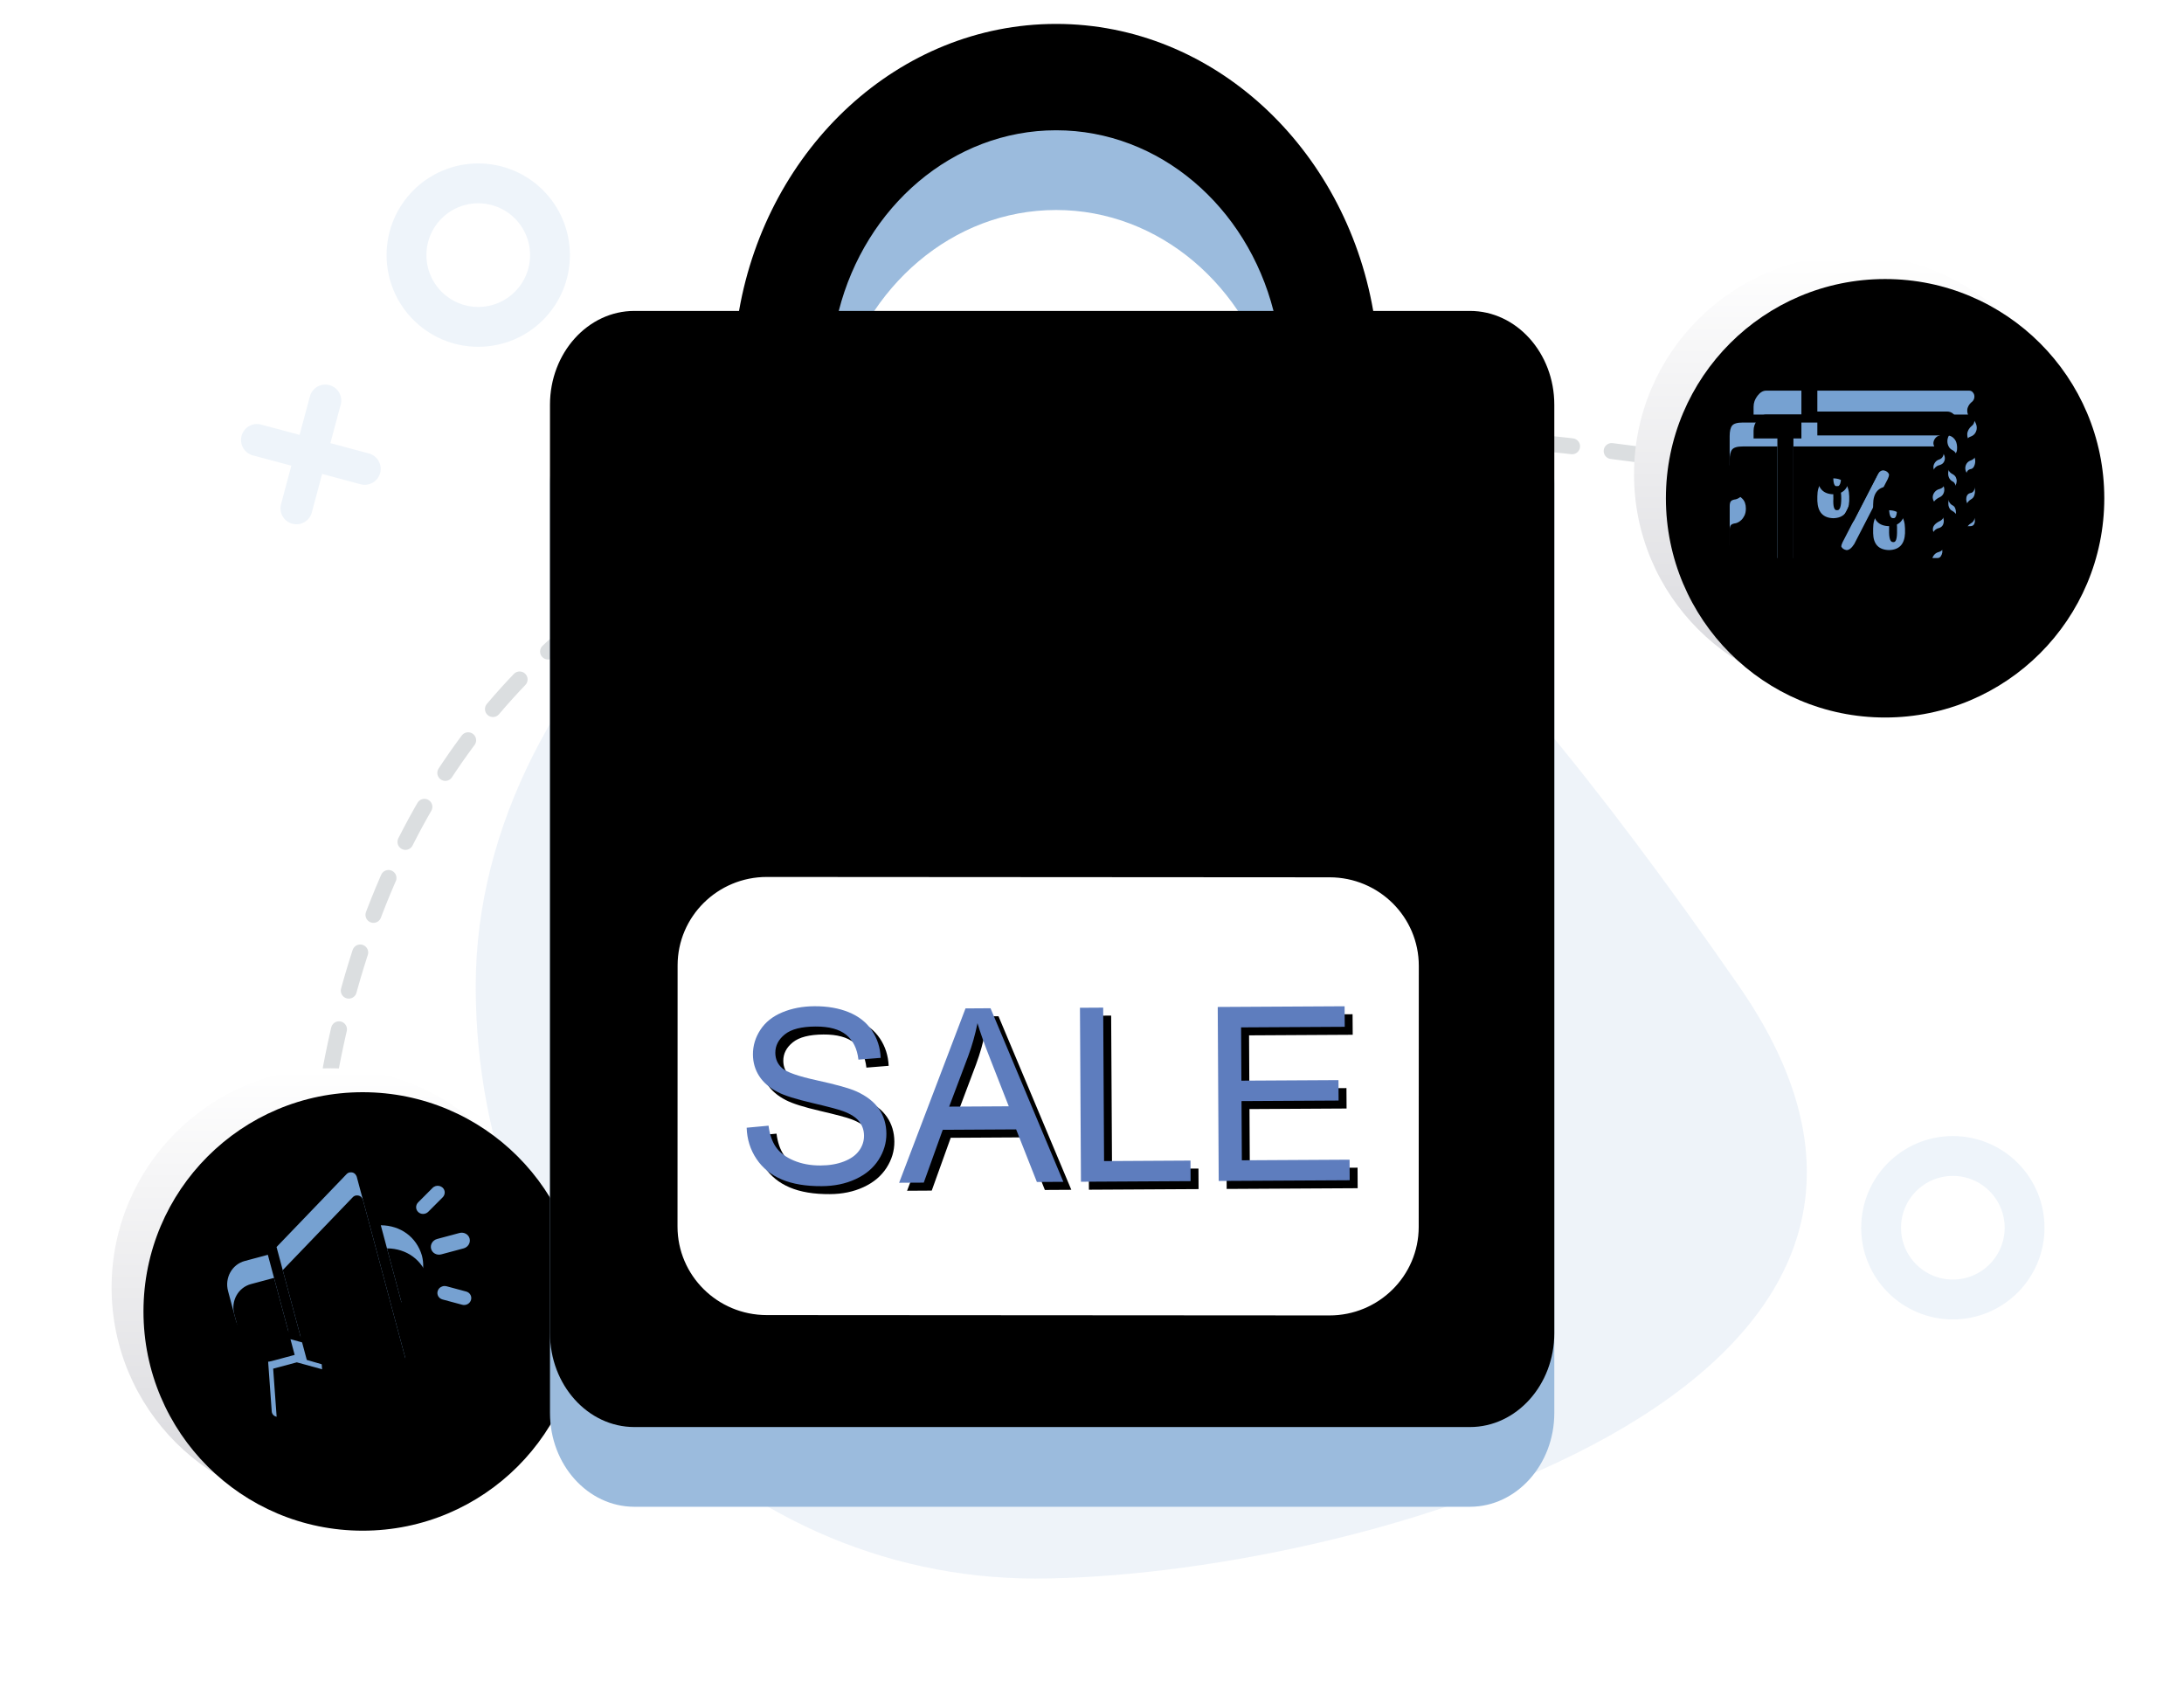 <?xml version="1.0" encoding="UTF-8"?>
<svg width="274px" height="211px" viewBox="0 0 274 211" version="1.1" xmlns="http://www.w3.org/2000/svg" xmlns:xlink="http://www.w3.org/1999/xlink">
    <title>编组 34</title>
    <defs>
        <linearGradient x1="50%" y1="0%" x2="50%" y2="100%" id="linearGradient-1">
            <stop stop-color="#FFFFFF" offset="0%"></stop>
            <stop stop-color="#D8D8DC" offset="100%"></stop>
        </linearGradient>
        <circle id="path-2" cx="41.5" cy="161.5" r="27.5"></circle>
        <filter x="-9.1%" y="-9.1%" width="118.2%" height="118.2%" filterUnits="objectBoundingBox" id="filter-3">
            <feGaussianBlur stdDeviation="3" in="SourceAlpha" result="shadowBlurInner1"></feGaussianBlur>
            <feOffset dx="4" dy="3" in="shadowBlurInner1" result="shadowOffsetInner1"></feOffset>
            <feComposite in="shadowOffsetInner1" in2="SourceAlpha" operator="arithmetic" k2="-1" k3="1" result="shadowInnerInner1"></feComposite>
            <feColorMatrix values="0 0 0 0 0.887   0 0 0 0 0.887   0 0 0 0 0.887  0 0 0 1 0" type="matrix" in="shadowInnerInner1"></feColorMatrix>
        </filter>
        <circle id="path-4" cx="232.5" cy="59.5" r="27.5"></circle>
        <filter x="-9.1%" y="-9.1%" width="118.2%" height="118.2%" filterUnits="objectBoundingBox" id="filter-5">
            <feGaussianBlur stdDeviation="3" in="SourceAlpha" result="shadowBlurInner1"></feGaussianBlur>
            <feOffset dx="4" dy="3" in="shadowBlurInner1" result="shadowOffsetInner1"></feOffset>
            <feComposite in="shadowOffsetInner1" in2="SourceAlpha" operator="arithmetic" k2="-1" k3="1" result="shadowInnerInner1"></feComposite>
            <feColorMatrix values="0 0 0 0 0.887   0 0 0 0 0.887   0 0 0 0 0.887  0 0 0 1 0" type="matrix" in="shadowInnerInner1"></feColorMatrix>
        </filter>
        <path d="M34.935,165.693 L38.287,167.653 L37.061,174.095 C36.997,174.44 36.685,174.692 36.319,174.693 L31.041,174.693 C30.816,174.691 30.603,174.594 30.46,174.428 C30.317,174.261 30.259,174.042 30.301,173.831 L31.864,165.693 L34.935,165.693 L34.935,165.693 Z M47.465,147.397 C47.922,147.432 48.173,147.69 48.223,148.143 L48.223,171.645 C48.223,172.229 47.585,172.589 47.085,172.287 L36.223,165.725 L36.223,154.063 L47.085,147.5 C47.201,147.44 47.177,147.448 47.255,147.429 L47.375,147.397 L47.465,147.396 L47.465,147.397 Z M55.122,164.21 C55.273,164.214 55.409,164.265 55.541,164.332 L57.763,165.618 C58.183,165.862 58.32,166.389 58.067,166.794 C57.948,166.989 57.751,167.129 57.522,167.185 C57.293,167.24 57.05,167.205 56.848,167.088 L54.626,165.802 C54.204,165.556 54.069,165.032 54.321,164.626 C54.535,164.317 54.749,164.23 55.122,164.21 Z M34.917,154.723 L34.917,164.723 L31.916,164.723 C30.261,164.722 28.917,163.335 28.917,161.627 L28.917,157.818 C28.917,156.11 30.261,154.723 31.917,154.723 L34.917,154.723 Z M49.563,154.811 C51.963,155.477 53.499,157.393 53.563,159.811 C53.552,161.778 52.378,163.608 50.543,164.464 C50.122,164.66 50.008,164.677 49.563,164.811 L49.563,154.811 Z M58.841,158.302 C59.422,158.302 59.894,158.75 59.894,159.302 C59.894,159.855 59.422,160.302 58.841,160.302 L55.946,160.302 C55.365,160.302 54.894,159.855 54.894,159.302 C54.894,158.75 55.365,158.302 55.946,158.302 L58.841,158.302 Z M57.474,151.843 C57.812,151.839 58.089,151.991 58.275,152.259 C58.528,152.665 58.392,153.189 57.971,153.435 L55.749,154.721 C55.546,154.838 55.303,154.872 55.074,154.817 C54.845,154.762 54.649,154.621 54.529,154.426 C54.277,154.021 54.412,153.497 54.833,153.251 L57.056,151.965 C57.19,151.881 57.321,151.864 57.474,151.843 L57.474,151.843 Z" id="path-6"></path>
        <filter x="-12.9%" y="-14.7%" width="125.8%" height="129.3%" filterUnits="objectBoundingBox" id="filter-7">
            <feGaussianBlur stdDeviation="2.5" in="SourceAlpha" result="shadowBlurInner1"></feGaussianBlur>
            <feOffset dx="0" dy="3" in="shadowBlurInner1" result="shadowOffsetInner1"></feOffset>
            <feComposite in="shadowOffsetInner1" in2="SourceAlpha" operator="arithmetic" k2="-1" k3="1" result="shadowInnerInner1"></feComposite>
            <feColorMatrix values="0 0 0 0 0.529   0 0 0 0 0.757   0 0 0 0 1  0 0 0 1 0" type="matrix" in="shadowInnerInner1"></feColorMatrix>
        </filter>
        <path d="M247.255,52.421 C247.505,52.554 247.691,52.735 247.814,52.967 C247.936,53.199 248,53.431 248,53.664 C248,53.896 247.936,54.111 247.814,54.309 C247.691,54.506 247.517,54.651 247.29,54.738 C247.039,54.825 246.859,54.953 246.748,55.122 C246.638,55.284 246.574,55.47 246.562,55.668 C246.55,55.865 246.597,56.057 246.696,56.248 C246.795,56.434 246.964,56.597 247.185,56.73 C247.412,56.864 247.575,57.038 247.674,57.259 C247.773,57.48 247.82,57.7 247.808,57.921 C247.796,58.142 247.738,58.345 247.639,58.537 C247.54,58.723 247.383,58.827 247.185,58.85 C247.004,58.897 246.876,58.99 246.795,59.135 C246.713,59.28 246.678,59.437 246.678,59.617 C246.678,59.791 246.719,59.965 246.795,60.128 C246.876,60.297 247.004,60.413 247.185,60.477 C247.365,60.54 247.505,60.674 247.61,60.872 C247.709,61.069 247.767,61.278 247.779,61.499 C247.79,61.72 247.761,61.929 247.697,62.126 C247.627,62.324 247.528,62.469 247.394,62.556 C246.94,62.823 246.719,63.119 246.719,63.45 C246.719,63.781 246.946,64.112 247.394,64.443 C247.482,64.507 247.569,64.629 247.651,64.809 C247.732,64.984 247.767,65.164 247.767,65.338 C247.767,65.512 247.721,65.669 247.633,65.803 C247.54,65.936 247.383,66 247.162,66 L245.333,66 C245.199,66 245.124,65.988 245.112,65.965 C245.1,65.942 245.118,65.907 245.164,65.849 C245.211,65.791 245.263,65.733 245.333,65.669 C245.403,65.605 245.456,65.524 245.502,65.437 C245.613,65.129 245.613,64.862 245.502,64.641 C245.386,64.42 245.199,64.234 244.926,64.078 C244.745,63.99 244.617,63.851 244.536,63.665 C244.454,63.479 244.425,63.282 244.431,63.084 C244.443,62.887 244.483,62.707 244.547,62.556 C244.617,62.399 244.716,62.289 244.85,62.225 C245.031,62.161 245.164,62.039 245.258,61.859 C245.345,61.685 245.392,61.493 245.392,61.296 C245.392,61.098 245.357,60.912 245.293,60.75 C245.223,60.581 245.124,60.471 244.99,60.401 C244.809,60.314 244.67,60.18 244.565,60.006 C244.466,59.832 244.413,59.629 244.413,59.408 C244.413,59.187 244.46,58.972 244.547,58.763 C244.635,58.554 244.786,58.38 244.99,58.252 C245.124,58.165 245.24,58.043 245.328,57.886 C245.421,57.729 245.467,57.567 245.479,57.387 C245.491,57.213 245.456,57.038 245.38,56.876 C245.298,56.707 245.159,56.574 244.955,56.463 C244.728,56.353 244.565,56.19 244.466,55.981 C244.361,55.772 244.314,55.557 244.314,55.337 C244.314,55.116 244.367,54.907 244.466,54.709 C244.565,54.512 244.71,54.355 244.891,54.245 C245.275,54.047 245.485,53.774 245.52,53.431 C245.555,53.089 245.525,52.775 245.432,52.485 C245.362,52.264 245.229,52.067 245.025,51.887 C244.821,51.712 244.565,51.619 244.245,51.619 L228,51.619 L228,49 L247.057,49 C247.214,49 247.348,49.058 247.464,49.163 C247.575,49.273 247.651,49.407 247.686,49.563 C247.721,49.72 247.709,49.877 247.651,50.045 C247.592,50.208 247.488,50.347 247.33,50.458 C247.197,50.568 247.074,50.713 246.975,50.888 C246.876,51.062 246.818,51.248 246.806,51.434 C246.795,51.619 246.824,51.811 246.894,51.997 C246.952,52.194 247.074,52.334 247.255,52.421 Z M220,51.026 C220,50.526 220.166,50.066 220.497,49.638 C220.828,49.211 221.187,49 221.573,49 L226,49 L226,52 L220,52 L220,51.026 Z M223,70 L221.136,70 C220.641,70 220.146,69.994 219.662,69.982 C219.179,69.97 218.847,69.964 218.666,69.964 C218.054,69.988 217.629,69.887 217.379,69.66 C217.128,69.434 217.006,69.005 217.006,68.367 L217.006,63.473 C217.006,63.223 217.047,63.038 217.122,62.913 C217.204,62.788 217.367,62.704 217.612,62.656 C217.705,62.656 217.827,62.621 217.984,62.555 C218.142,62.489 218.299,62.382 218.456,62.233 C218.614,62.084 218.748,61.893 218.864,61.655 C218.975,61.417 219.033,61.13 219.033,60.791 C219.033,60.266 218.893,59.861 218.608,59.569 C218.328,59.271 218.025,59.104 217.711,59.056 C217.46,59.008 217.28,58.937 217.169,58.836 C217.058,58.734 217,58.555 217,58.311 L217,54.705 C217,54.091 217.099,53.656 217.303,53.393 C217.507,53.131 217.955,53 218.654,53 L222.988,53 L222.988,70 L223,70 Z M243.689,53.221 C243.79,53.37 243.85,53.531 243.862,53.715 C243.873,53.894 243.832,54.079 243.743,54.258 C243.654,54.437 243.499,54.562 243.291,54.633 C243.084,54.699 242.917,54.812 242.793,54.973 C242.668,55.134 242.591,55.307 242.567,55.498 C242.543,55.688 242.591,55.879 242.704,56.058 C242.816,56.243 243.012,56.374 243.291,56.463 C243.499,56.553 243.666,56.69 243.79,56.869 C243.915,57.047 243.986,57.238 243.998,57.429 C244.01,57.62 243.963,57.804 243.862,57.971 C243.761,58.144 243.588,58.257 243.363,58.329 C243.09,58.394 242.876,58.526 242.721,58.722 C242.573,58.913 242.49,59.116 242.478,59.318 C242.466,59.521 242.525,59.73 242.65,59.932 C242.775,60.135 242.965,60.284 243.22,60.373 C243.452,60.463 243.624,60.6 243.737,60.779 C243.85,60.958 243.915,61.154 243.927,61.357 C243.939,61.56 243.897,61.756 243.808,61.935 C243.719,62.114 243.577,62.251 243.392,62.346 C242.816,62.621 242.519,62.948 242.496,63.33 C242.472,63.717 242.692,64.021 243.155,64.248 C243.363,64.337 243.529,64.48 243.654,64.671 C243.778,64.862 243.85,65.07 243.862,65.285 C243.873,65.5 243.832,65.69 243.743,65.863 C243.654,66.03 243.499,66.149 243.297,66.221 C243.018,66.286 242.81,66.412 242.656,66.596 C242.508,66.775 242.424,66.972 242.413,67.175 C242.401,67.377 242.46,67.58 242.585,67.789 C242.709,67.991 242.911,68.164 243.191,68.301 C243.375,68.391 243.505,68.534 243.588,68.724 C243.672,68.915 243.695,69.106 243.678,69.285 C243.654,69.464 243.588,69.63 243.487,69.779 C243.387,69.928 243.238,70 243.054,70 L225,70 L225,53 L243.262,53 C243.44,53 243.588,53.072 243.689,53.221 Z M232,59.257 C231.968,57.781 231.305,57.029 230,57 C228.668,57.035 228,57.787 228,59.257 L228,59.836 C228.059,61.248 228.727,61.965 230,62 C231.273,61.971 231.936,61.248 232,59.836 L232,59.257 Z M236.368,56.01 C235.983,55.943 235.649,56.228 235.37,56.866 L231.155,65.038 C231.05,65.275 231,65.439 231,65.542 C231.105,65.779 231.316,65.931 231.632,65.998 C231.948,66.028 232.283,65.779 232.63,65.239 L236.845,57.066 C236.95,56.829 237,56.647 237,56.513 C236.895,56.246 236.684,56.076 236.368,56.01 Z M239,63.302 C238.968,61.797 238.305,61.03 237,61 C235.668,61.035 235,61.803 235,63.302 L235,63.893 C235.032,65.268 235.695,65.97 237,66 C238.273,65.965 238.936,65.262 239,63.893 L239,63.302 Z M237.519,64.994 C237.15,65.03 236.976,64.521 237.003,63.474 C236.976,62.492 237.15,62.001 237.519,62.001 C237.863,61.972 238.023,62.463 237.997,63.474 C238.023,64.551 237.863,65.06 237.519,64.994 Z M230.485,60.994 C230.118,61.059 229.958,60.568 230.01,59.522 C229.962,58.475 230.122,57.966 230.485,58.002 C230.827,58.002 231,58.51 231,59.522 C231,60.533 230.827,61.03 230.485,60.994 Z" id="path-8"></path>
        <filter x="-12.9%" y="-19.0%" width="125.8%" height="138.1%" filterUnits="objectBoundingBox" id="filter-9">
            <feGaussianBlur stdDeviation="2.5" in="SourceAlpha" result="shadowBlurInner1"></feGaussianBlur>
            <feOffset dx="0" dy="3" in="shadowBlurInner1" result="shadowOffsetInner1"></feOffset>
            <feComposite in="shadowOffsetInner1" in2="SourceAlpha" operator="arithmetic" k2="-1" k3="1" result="shadowInnerInner1"></feComposite>
            <feColorMatrix values="0 0 0 0 0.529   0 0 0 0 0.757   0 0 0 0 1  0 0 0 1 0" type="matrix" in="shadowInnerInner1"></feColorMatrix>
        </filter>
        <path d="M63.496,0 C83.234,-0.001 99.714,15.523 103.283,36 L115.414,36 C121.25,36 126,41.278 126,47.763 L126,164.232 C126,170.72 121.25,176 115.414,176 L10.588,176 C4.749,176 0,170.722 0,164.231 L0,47.763 C0,41.278 4.749,36 10.588,36 L23.717,36 C27.286,15.523 43.765,0 63.496,0 Z M63.498,13.341 C50.522,13.341 39.558,22.945 36.227,36 L90.771,36 C87.44,22.945 76.476,13.341 63.498,13.341 Z" id="path-10"></path>
        <filter x="-7.9%" y="-5.7%" width="115.9%" height="111.4%" filterUnits="objectBoundingBox" id="filter-11">
            <feGaussianBlur stdDeviation="5" in="SourceAlpha" result="shadowBlurInner1"></feGaussianBlur>
            <feOffset dx="0" dy="-10" in="shadowBlurInner1" result="shadowOffsetInner1"></feOffset>
            <feComposite in="shadowOffsetInner1" in2="SourceAlpha" operator="arithmetic" k2="-1" k3="1" result="shadowInnerInner1"></feComposite>
            <feColorMatrix values="0 0 0 0 0.506   0 0 0 0 0.676   0 0 0 0 0.863  0 0 0 1 0" type="matrix" in="shadowInnerInner1"></feColorMatrix>
        </filter>
        <path d="M41.218,132.49 C40.553,133.522 39.592,134.326 38.341,134.904 C37.087,135.485 35.674,135.777 34.103,135.784 C32.11,135.798 30.44,135.519 29.089,134.949 C27.74,134.381 26.68,133.522 25.907,132.369 C25.133,131.217 24.722,129.911 24.674,128.454 L27.42,128.198 C27.558,129.286 27.865,130.186 28.345,130.88 C28.824,131.574 29.565,132.137 30.57,132.564 C31.572,132.987 32.701,133.199 33.952,133.19 C35.063,133.186 36.043,133.015 36.892,132.684 C37.743,132.351 38.374,131.9 38.785,131.326 C39.188,130.785 39.403,130.128 39.398,129.455 C39.394,128.769 39.191,128.173 38.787,127.663 C38.383,127.155 37.721,126.727 36.797,126.387 C36.205,126.162 34.896,125.815 32.872,125.343 C30.846,124.87 29.428,124.424 28.614,124.002 C27.56,123.465 26.772,122.791 26.254,121.986 C25.731,121.179 25.468,120.274 25.462,119.273 C25.456,118.17 25.766,117.141 26.392,116.18 C27.016,115.219 27.934,114.487 29.142,113.983 C30.351,113.479 31.695,113.224 33.178,113.216 C34.81,113.206 36.25,113.459 37.5,113.972 C38.75,114.487 39.713,115.249 40.39,116.257 C41.067,117.265 41.433,118.41 41.49,119.691 L38.698,119.916 C38.54,118.536 38.027,117.496 37.156,116.794 C36.287,116.097 35.003,115.751 33.313,115.761 C31.55,115.77 30.268,116.096 29.467,116.742 C28.665,117.389 28.266,118.161 28.271,119.064 C28.275,119.847 28.565,120.493 29.138,120.993 C29.702,121.495 31.168,122.007 33.539,122.523 C35.91,123.042 37.537,123.495 38.42,123.889 C39.705,124.465 40.655,125.205 41.27,126.097 C41.886,126.993 42.196,128.025 42.205,129.194 C42.211,130.363 41.881,131.46 41.218,132.49 L41.218,132.49 Z M55.27,113.469 L64.406,135.241 L61.085,135.26 L58.482,128.665 L49.275,128.717 L46.894,135.341 L43.801,135.36 L52.131,113.489 L55.27,113.469 Z M53.632,115.343 C53.353,116.746 52.964,118.126 52.468,119.47 L50.081,125.81 L57.558,125.767 L55.223,119.807 C54.509,117.996 53.979,116.509 53.632,115.343 Z M66.614,135.23 L66.489,113.408 L69.403,113.391 L69.513,132.639 L80.357,132.577 L80.371,135.153 L66.614,135.23 L66.614,135.23 Z M83.897,135.133 L83.774,113.308 L99.69,113.219 L99.708,115.796 L86.704,115.869 L86.741,122.552 L98.923,122.484 L98.938,125.046 L86.757,125.115 L86.8,132.541 L100.316,132.465 L100.33,135.042 L83.897,135.133 L83.897,135.133 Z" id="path-12"></path>
        <filter x="-5.3%" y="-17.7%" width="113.2%" height="144.3%" filterUnits="objectBoundingBox" id="filter-13">
            <feOffset dx="1" dy="1" in="SourceAlpha" result="shadowOffsetOuter1"></feOffset>
            <feGaussianBlur stdDeviation="1.5" in="shadowOffsetOuter1" result="shadowBlurOuter1"></feGaussianBlur>
            <feColorMatrix values="0 0 0 0 0.365   0 0 0 0 0.486   0 0 0 0 0.741  0 0 0 0.41 0" type="matrix" in="shadowBlurOuter1"></feColorMatrix>
        </filter>
    </defs>
    <g id="页面-1" stroke="none" stroke-width="1" fill="none" fill-rule="evenodd">
        <g id="上行短信" transform="translate(-448, -1356)">
            <g id="编组-34" transform="translate(448, 1356)">
                <rect id="矩形" x="0" y="0" width="274" height="211" rx="18"></rect>
                <path d="M59.681,123.703 C59.681,164.736 91.102,198 129.862,198 C168.621,198 253.762,175.05 218.175,123.703 C182.587,72.355 156.87,49.405 129.862,49.405 C102.853,49.405 59.681,82.669 59.681,123.703 Z" id="路径" fill="#78A4D6" fill-rule="nonzero" opacity="0.125"></path>
                <path d="M41.5,134 C53.716,69.675 108.378,44.008 205.485,57" id="路径-5" stroke="#DBDEE0" stroke-width="2" stroke-linecap="round" stroke-linejoin="round" stroke-dasharray="5"></path>
                <path d="M39,48 C40.105,48 41,48.895 41,50 L40.999,54.999 L46,55 C47.105,55 48,55.895 48,57 C48,58.105 47.105,59 46,59 L40.999,58.999 L41,64 C41,65.105 40.105,66 39,66 C37.895,66 37,65.105 37,64 L36.999,58.999 L32,59 C30.895,59 30,58.105 30,57 C30,55.895 30.895,55 32,55 L36.999,54.999 L37,50 C37,48.895 37.895,48 39,48 Z" id="形状结合备份-3" fill="#EEF4FA" transform="translate(39, 57) rotate(-345) translate(-39, -57) "></path>
                <circle id="椭圆形备份-10" stroke="#EEF4FA" stroke-width="5" cx="60" cy="32" r="9"></circle>
                <circle id="椭圆形备份-11" stroke="#EEF4FA" stroke-width="5" cx="245" cy="154" r="9"></circle>
                <g id="椭圆形">
                    <use fill="url(#linearGradient-1)" fill-rule="evenodd" xlink:href="#path-2"></use>
                    <use fill="black" fill-opacity="1" filter="url(#filter-3)" xlink:href="#path-2"></use>
                </g>
                <g id="椭圆形备份-9">
                    <use fill="url(#linearGradient-1)" fill-rule="evenodd" xlink:href="#path-4"></use>
                    <use fill="black" fill-opacity="1" filter="url(#filter-5)" xlink:href="#path-4"></use>
                </g>
                <g id="形状" fill-rule="nonzero" transform="translate(44.405, 161.045) rotate(-15) translate(-44.405, -161.045) ">
                    <use fill="#76A1D1" xlink:href="#path-6"></use>
                    <use fill="black" fill-opacity="1" filter="url(#filter-7)" xlink:href="#path-6"></use>
                </g>
                <g id="形状" fill-rule="nonzero">
                    <use fill="#76A1D1" xlink:href="#path-8"></use>
                    <use fill="black" fill-opacity="1" filter="url(#filter-9)" xlink:href="#path-8"></use>
                </g>
                <g id="编组-31" transform="translate(69, 13)" fill-rule="nonzero">
                    <g id="形状结合">
                        <use fill="#9BBBDD" xlink:href="#path-10"></use>
                        <use fill="black" fill-opacity="1" filter="url(#filter-11)" xlink:href="#path-10"></use>
                    </g>
                    <path d="M27.217,97 C21.033,96.995 16.014,101.962 16.011,108.092 L16,140.849 C15.997,146.976 21.004,151.952 27.186,151.955 L97.783,152 C103.965,152.004 108.982,147.038 108.988,140.909 L109,108.153 C109.004,102.023 103.996,97.049 97.812,97.045 L27.217,97 Z" id="路径" fill="#FFFFFF"></path>
                    <g id="形状结合">
                        <use fill="black" fill-opacity="1" filter="url(#filter-13)" xlink:href="#path-12"></use>
                        <use fill="#5E7DBE" xlink:href="#path-12"></use>
                    </g>
                </g>
            </g>
        </g>
    </g>
</svg>